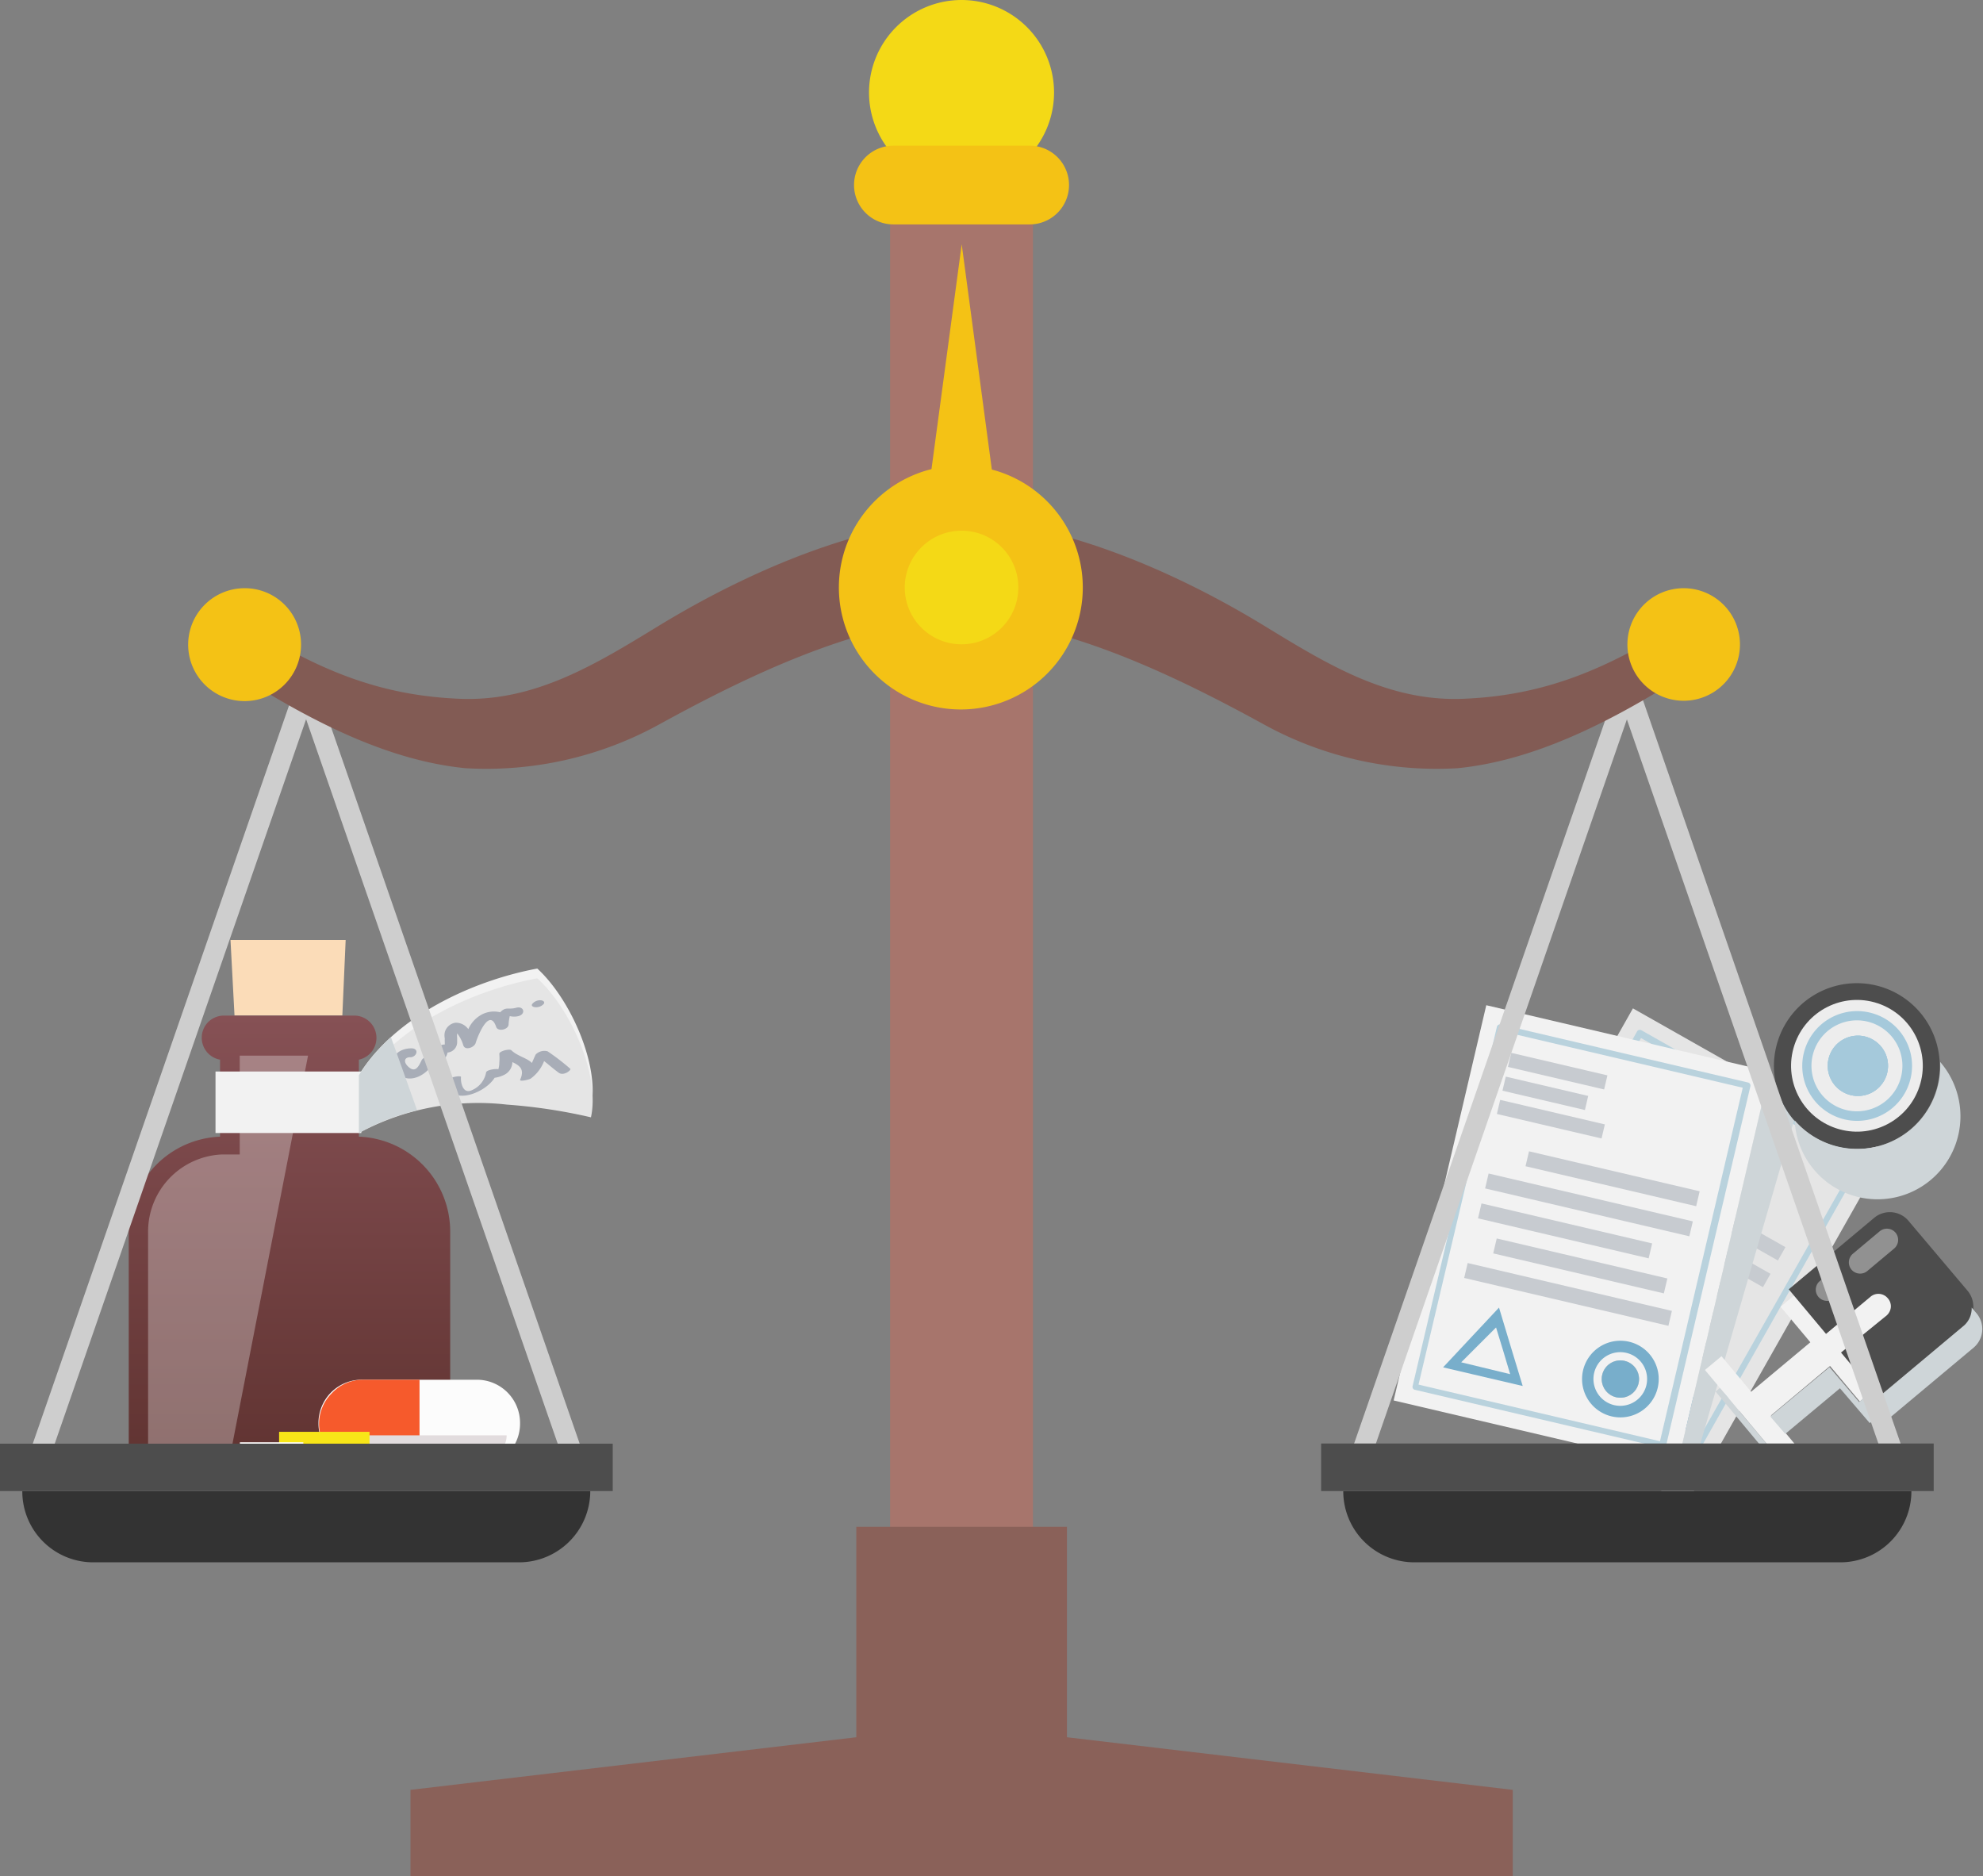 <?xml version="1.0" encoding="UTF-8"?> <svg xmlns="http://www.w3.org/2000/svg" xmlns:xlink="http://www.w3.org/1999/xlink" viewBox="0 0 113.82 107.68"><rect x="0" y="0" width="113.82" height="107.68" fill="#808080" stroke="none"/><defs><style>.cls-1{isolation:isolate;}.cls-2{fill:url(#linear-gradient);}.cls-19,.cls-3,.cls-5{fill:#f2f2f2;}.cls-3{opacity:0.32;}.cls-4{fill:#fbdcb8;}.cls-6{fill:#e5e5e5;}.cls-7{fill:#a8adb7;}.cls-8{fill:#ced5d8;}.cls-11,.cls-8{mix-blend-mode:multiply;}.cls-9{fill:#fcfcfc;}.cls-10{fill:#f65a2c;}.cls-11{fill:#e2dcde;}.cls-12{fill:#f8e618;}.cls-13{fill:#fff;}.cls-14{fill:#b9d2dd;}.cls-15{fill:#c7cbd0;}.cls-16{fill:#ccc;}.cls-17{fill:#78aecb;}.cls-18{fill:#4d4d4d;}.cls-19{opacity:0.41;}.cls-20{fill:#ededed;}.cls-21{fill:#a5c9db;}.cls-22{fill:#cecece;}.cls-23{fill:#825b54;}.cls-24{fill:#f4c215;}.cls-25{fill:#a7756c;}.cls-26{fill:#f4d916;}.cls-27{fill:#333;}.cls-28{fill:#8a6159;}</style><linearGradient id="linear-gradient" x1="22.34" y1="89" x2="22.34" y2="63.1" gradientUnits="userSpaceOnUse"><stop offset="0" stop-color="#603331"></stop><stop offset="1" stop-color="#865155"></stop></linearGradient></defs><g class="cls-1"><g id="Layer_1" data-name="Layer 1"><path class="cls-2" d="M31.56,75.5V89H13.11V75.5a5.46,5.46,0,0,1,5.24-5.45V65.63a1.28,1.28,0,0,1-.68-2.16,1.29,1.29,0,0,1,.91-.37h7.51a1.28,1.28,0,0,1,.23,2.53v4.42A5.45,5.45,0,0,1,31.56,75.5Z" transform="translate(-5.72 -4.81)"></path><path class="cls-3" d="M23.4,65.4,19,88H14.22V75.5a4.43,4.43,0,0,1,4.26-4.43l1,0V65.4Z" transform="translate(-5.72 -4.81)"></path><polygon class="cls-4" points="19.84 53.95 13.23 53.95 13.46 58.28 19.65 58.28 19.84 53.95"></polygon><path class="cls-5" d="M39.64,68.39a30,30,0,0,0-4.82-.73,14.39,14.39,0,0,0-8.5,1.63V66.51c2.07-3.35,6.49-5.41,10.24-6.11C38.48,62.16,40.17,66,39.64,68.39Z" transform="translate(-5.72 -4.81)"></path><path class="cls-6" d="M39.64,68.94a31.15,31.15,0,0,0-4.82-.73,14.47,14.47,0,0,0-8.5,1.63V67.07c2.07-3.35,6.49-5.42,10.24-6.11C38.48,62.71,40.17,66.51,39.64,68.94Z" transform="translate(-5.72 -4.81)"></path><rect class="cls-5" x="12.37" y="61.5" width="8.37" height="3.53"></rect><path class="cls-7" d="M31.41,65.22a.6.6,0,0,0,.55-.57c0-.09,0-.19,0-.27a1.18,1.18,0,0,1,0-.26v0a2,2,0,0,1,.35.68c.1.33.63.13.71-.12.12-.41.79-2.07,1.18-.93.1.29.68.16.71-.12a2.86,2.86,0,0,1,.07-.5,1.06,1.06,0,0,0,.5,0c.44-.12.31-.6-.13-.48s-.56-.06-.86.2l-.06.06a1.51,1.51,0,0,0-1,.1,1.75,1.75,0,0,0-.83.87.87.87,0,0,0-.74-.37.74.74,0,0,0-.61.55.83.83,0,0,0,0,.35,1.8,1.8,0,0,0,0,.22s0,.09,0,.13,0,.12,0,0c-.17,0-.46.08-.48.28a.38.38,0,0,1-.31.42.48.48,0,0,0-.54.2c-.18.39-.38.76-.79.35-.24-.23-.23-.52.14-.52s.54-.51.06-.51c-.8,0-1.39.62-.85,1.34s1.52.35,2-.33A1,1,0,0,0,31.41,65.22Z" transform="translate(-5.72 -4.81)"></path><path class="cls-7" d="M36.46,62.62h0a.59.59,0,0,0,.47-.19c.09-.14-.08-.21-.19-.21h0a.58.58,0,0,0-.46.2C36.17,62.55,36.35,62.62,36.46,62.62Z" transform="translate(-5.72 -4.81)"></path><path class="cls-7" d="M38.45,66.15a13.18,13.18,0,0,0-1.3-1,.7.7,0,0,0-.68.18c-.08.16-.15.33-.22.49-.26-.28-.83-.39-1.18-.73-.1-.1-.71.05-.69.21a2.92,2.92,0,0,1,0,.51,1.26,1.26,0,0,1-.06.38c-.07.23,0,.06,0,0s-.68,0-.7.18a1.37,1.37,0,0,1-.79,1c-.52.27-.68-.38-.65-.75,0-.09-.68,0-.7.19-.15,1.5,2,.86,2.63-.14a1.71,1.71,0,0,0,.59-.19.83.83,0,0,0,.43-.71c.4.19.72.4.45,1-.08.15.55,0,.61-.06a2.23,2.23,0,0,0,.76-1c.28.22.55.46.84.67S38.54,66.21,38.45,66.15Z" transform="translate(-5.72 -4.81)"></path><path class="cls-8" d="M29.66,68.54a12.57,12.57,0,0,0-3.34,1.3V66.52a10.24,10.24,0,0,1,1.84-2.18l.15.42.17.47L29,66.68,29.47,68Z" transform="translate(-5.72 -4.81)"></path><path class="cls-9" d="M35.57,86.52A2.48,2.48,0,0,1,33.09,89H26.52A2.48,2.48,0,0,1,24,86.52h0A2.48,2.48,0,0,1,26.52,84h6.57a2.48,2.48,0,0,1,2.48,2.48Z" transform="translate(-5.72 -4.81)"></path><path class="cls-10" d="M29.8,84v5H26.52a2.47,2.47,0,0,1-1.75-4.23A2.44,2.44,0,0,1,26.52,84Z" transform="translate(-5.72 -4.81)"></path><path class="cls-11" d="M34.8,87.19a1.26,1.26,0,0,1-1.26,1.27H26.07a1.26,1.26,0,0,1-1.26-1.27Z" transform="translate(-5.72 -4.81)"></path><rect class="cls-12" x="16.02" y="82.18" width="5.19" height="2"></rect><rect class="cls-13" x="13.77" y="82.78" width="3.64" height="1.4"></rect><rect class="cls-6" x="89.32" y="68.59" width="23.3" height="16.7" transform="translate(-21.45 122.08) rotate(-60.48)"></rect><path class="cls-14" d="M102,89.91,89.32,82.72a.17.17,0,0,1-.07-.24L99.69,64a.18.18,0,0,1,.24-.06l12.7,7.19a.17.17,0,0,1,.06.24L102.25,89.84A.17.17,0,0,1,102,89.91ZM89.64,82.5l12.39,7L112.3,71.39l-12.39-7Z" transform="translate(-5.72 -4.81)"></path><rect class="cls-15" x="101.9" y="64.64" width="0.84" height="5.67" transform="translate(-12.54 118.44) rotate(-60.48)"></rect><rect class="cls-15" x="100.86" y="66.06" width="0.83" height="4.86" transform="translate(-13.93 118.07) rotate(-60.48)"></rect><rect class="cls-15" x="100.75" y="66.93" width="0.83" height="6.17" transform="translate(-15.31 118.75) rotate(-60.49)"></rect><rect class="cls-15" x="103.17" y="69.26" width="0.88" height="10.06" transform="translate(-17.81 123.04) rotate(-60.48)"></rect><rect class="cls-15" x="101.44" y="69.32" width="0.88" height="12.04" transform="translate(-19.59 122.06) rotate(-60.48)"></rect><rect class="cls-15" x="99.71" y="71.35" width="0.88" height="10.06" transform="translate(-21.37 121.09) rotate(-60.48)"></rect><rect class="cls-15" x="99.98" y="73.52" width="0.88" height="10.06" transform="translate(-23.13 122.41) rotate(-60.48)"></rect><rect class="cls-15" x="98.84" y="73.91" width="0.88" height="12.04" transform="translate(-24.9 122.13) rotate(-60.49)"></rect><path class="cls-16" d="M101.74,86a1.07,1.07,0,1,1-.4-1.45A1.07,1.07,0,0,1,101.74,86Z" transform="translate(-5.72 -4.81)"></path><path class="cls-17" d="M101.89,83.53a2.2,2.2,0,1,0,.83,3A2.19,2.19,0,0,0,101.89,83.53Zm-1.84,3.25a1.54,1.54,0,1,1,2.1-.59A1.54,1.54,0,0,1,100.05,86.78Z" transform="translate(-5.72 -4.81)"></path><path class="cls-16" d="M101.74,86a1.07,1.07,0,1,1-.4-1.45A1.07,1.07,0,0,1,101.74,86Z" transform="translate(-5.72 -4.81)"></path><path class="cls-17" d="M101.74,86a1.07,1.07,0,1,1-.4-1.45A1.07,1.07,0,0,1,101.74,86Z" transform="translate(-5.72 -4.81)"></path><path class="cls-17" d="M95.3,81.9l0-2.35-2,1.19-2,1.19,4.09,2.32Zm-3,0,1.2-.71,1.21-.71v2.8Z" transform="translate(-5.72 -4.81)"></path><rect class="cls-5" x="84.85" y="67.41" width="23.3" height="16.7" transform="translate(-5 147.61) rotate(-76.81)"></rect><path class="cls-14" d="M101.14,87.91l-14.2-3.33a.17.17,0,0,1-.14-.21l4.84-20.63a.18.18,0,0,1,.21-.13l14.2,3.33a.18.18,0,0,1,.14.21l-4.84,20.63A.17.17,0,0,1,101.14,87.91Zm-14-3.63,13.86,3.25,4.75-20.29L91.94,64Z" transform="translate(-5.72 -4.81)"></path><rect class="cls-15" x="94.71" y="63.47" width="0.83" height="5.67" transform="translate(3.16 138.98) rotate(-76.82)"></rect><rect class="cls-15" x="93.99" y="65.13" width="0.83" height="4.86" transform="translate(1.38 139.25) rotate(-76.81)"></rect><rect class="cls-15" x="94.32" y="65.97" width="0.83" height="6.17" transform="translate(0.18 140.73) rotate(-76.82)"></rect><rect class="cls-15" x="97.84" y="67.45" width="0.88" height="10.06" transform="translate(-0.42 146.82) rotate(-76.82)"></rect><rect class="cls-15" x="96.48" y="67.95" width="0.88" height="12.04" transform="translate(-2.93 146.64) rotate(-76.81)"></rect><rect class="cls-15" x="95.11" y="70.42" width="0.88" height="10.06" transform="translate(-5.43 146.46) rotate(-76.81)"></rect><rect class="cls-15" x="95.97" y="72.43" width="0.88" height="10.06" transform="translate(-6.71 148.85) rotate(-76.81)"></rect><rect class="cls-15" x="95.27" y="73.08" width="0.88" height="12.04" transform="translate(-8.85 149.43) rotate(-76.81)"></rect><path class="cls-16" d="M99.77,84.2a1.07,1.07,0,1,1-.8-1.28A1.07,1.07,0,0,1,99.77,84.2Z" transform="translate(-5.72 -4.81)"></path><path class="cls-17" d="M99.23,81.82a2.2,2.2,0,1,0,1.64,2.64A2.2,2.2,0,0,0,99.23,81.82Zm-.85,3.64a1.54,1.54,0,1,1,1.84-1.15A1.54,1.54,0,0,1,98.38,85.46Z" transform="translate(-5.72 -4.81)"></path><path class="cls-16" d="M99.77,84.2a1.07,1.07,0,1,1-.8-1.28A1.07,1.07,0,0,1,99.77,84.2Z" transform="translate(-5.72 -4.81)"></path><path class="cls-17" d="M99.77,84.2a1.07,1.07,0,1,1-.8-1.28A1.07,1.07,0,0,1,99.77,84.2Z" transform="translate(-5.72 -4.81)"></path><path class="cls-17" d="M92.44,82.12l-.68-2.26-1.61,1.72-1.6,1.71,4.57,1.07ZM89.59,83l1-1,1-1,.41,1.34.4,1.34Z" transform="translate(-5.72 -4.81)"></path><polygon class="cls-8" points="96.97 85.02 93.61 84.58 92.86 84.16 90.58 82.86 93.2 83.48 96.25 84.19 99.4 70.76 101.4 62.22 103.09 63.18 103.27 63.28 96.97 85.02"></polygon><polygon class="cls-5" points="106.75 80.44 111.09 76.82 106.54 71.38 102.2 75 103.91 77.04 100.51 79.88 98.81 77.84 97.86 78.63 102.41 84.07 103.35 83.28 101.65 81.24 105.04 78.4 106.75 80.44"></polygon><path class="cls-18" d="M118.43,80.93,113.53,85l-2.14-2.56L114,80.32a.73.73,0,0,0,.25-.48.69.69,0,0,0-.17-.51.7.7,0,0,0-1-.09l-2.55,2.13-2.14-2.56,4.89-4.09a1.4,1.4,0,0,1,2,.18l3.38,4A1.42,1.42,0,0,1,118.43,80.93Z" transform="translate(-5.72 -4.81)"></path><path class="cls-19" d="M112.9,77.76a.65.65,0,0,1-.91-.08h0a.65.65,0,0,1,.08-.91l1.54-1.29a.65.65,0,0,1,.91.08h0a.65.65,0,0,1-.08.91Z" transform="translate(-5.72 -4.81)"></path><path class="cls-19" d="M111,79.33a.65.65,0,0,1-.91-.09h0a.64.64,0,0,1,.08-.9l.3-.25a.64.64,0,0,1,.9.08h0a.64.64,0,0,1-.08.91Z" transform="translate(-5.72 -4.81)"></path><path class="cls-8" d="M119,82.16l-4.89,4.09-.32-.38-.75.62-1.71-2-3.14,2.62-.86-1,3.4-2.83,1.7,2,.75-.63.33.38,4.88-4.09a1.32,1.32,0,0,0,.5-1.08l.29.34A1.4,1.4,0,0,1,119,82.16Z" transform="translate(-5.72 -4.81)"></path><polygon class="cls-8" points="103.96 84.52 103.01 85.31 98.47 79.87 98.72 79.66 102.41 84.07 103.1 83.49 103.96 84.52"></polygon><path class="cls-18" d="M116.82,67.49a4.76,4.76,0,1,1-3-6A4.76,4.76,0,0,1,116.82,67.49Z" transform="translate(-5.72 -4.81)"></path><circle class="cls-20" cx="112.3" cy="65.98" r="3.78" transform="translate(8.5 146.87) rotate(-71.58)"></circle><path class="cls-21" d="M114,66.53a1.73,1.73,0,1,1-1.1-2.19A1.73,1.73,0,0,1,114,66.53Z" transform="translate(-5.72 -4.81)"></path><path class="cls-21" d="M113.3,63a3.15,3.15,0,1,0,2,4A3.14,3.14,0,0,0,113.3,63Zm-1.82,5.46a2.61,2.61,0,1,1,3.3-1.65A2.61,2.61,0,0,1,111.48,68.46Z" transform="translate(-5.72 -4.81)"></path><path class="cls-21" d="M114,66.53a1.73,1.73,0,1,1-1.1-2.19A1.73,1.73,0,0,1,114,66.53Z" transform="translate(-5.72 -4.81)"></path><path class="cls-21" d="M114,66.53a1.73,1.73,0,1,1-1.1-2.19A1.73,1.73,0,0,1,114,66.53Z" transform="translate(-5.72 -4.81)"></path><path class="cls-8" d="M118,70.39a4.76,4.76,0,0,1-9.27-1.28,4.76,4.76,0,0,0,8.35-3.35A4.76,4.76,0,0,1,118,70.39Z" transform="translate(-5.72 -4.81)"></path><path class="cls-22" d="M38.68,89.44c-.2,0-.39-.16-.49-.45l-14.9-42.9L8.4,89c-.14.41-.48.57-.75.35a1.06,1.06,0,0,1-.24-1.13L22.8,43.89a.5.5,0,0,1,1,0L39.18,88.21a1.08,1.08,0,0,1-.24,1.13A.39.39,0,0,1,38.68,89.44Z" transform="translate(-5.72 -4.81)"></path><path class="cls-22" d="M114.52,89.44A.56.56,0,0,1,114,89l-14.9-42.9L84.23,89c-.14.41-.48.57-.75.35a1.08,1.08,0,0,1-.23-1.13L98.64,43.89a.5.5,0,0,1,1,0L115,88.21a1.08,1.08,0,0,1-.23,1.13A.43.43,0,0,1,114.52,89.44Z" transform="translate(-5.72 -4.81)"></path><rect class="cls-18" x="75.83" y="82.85" width="35.16" height="2.73"></rect><path class="cls-23" d="M60.91,34.65v5.67c-5.75.12-12.25,3.26-17.43,6.11A20.57,20.57,0,0,1,32.42,48.9c-4.3-.43-8.57-2.54-12.78-5.2V40.54c4.21,2.65,7.75,4.2,12.54,4.38,4.28.15,7.76-2,11.3-4.16C48.56,37.65,55.16,34.77,60.91,34.65Z" transform="translate(-5.72 -4.81)"></path><path class="cls-24" d="M23,41.81a3.24,3.24,0,1,1-3.24-3.24A3.23,3.23,0,0,1,23,41.81Z" transform="translate(-5.72 -4.81)"></path><path class="cls-23" d="M60.91,34.65v5.67c5.75.12,12.25,3.26,17.43,6.11A20.57,20.57,0,0,0,89.4,48.9c4.29-.43,8.57-2.54,12.78-5.2V40.54c-4.21,2.65-7.75,4.2-12.54,4.38-4.28.15-7.76-2-11.3-4.16C73.26,37.65,66.66,34.77,60.91,34.65Z" transform="translate(-5.72 -4.81)"></path><path class="cls-24" d="M99.13,41.81a3.23,3.23,0,1,0,3.23-3.24A3.23,3.23,0,0,0,99.13,41.81Z" transform="translate(-5.72 -4.81)"></path><rect class="cls-25" x="51.09" y="12.88" width="8.2" height="84.78"></rect><path class="cls-24" d="M67.87,38.53a7,7,0,1,1-7-7A7,7,0,0,1,67.87,38.53Z" transform="translate(-5.72 -4.81)"></path><path class="cls-26" d="M66.22,10.12a5.31,5.31,0,1,1-5.31-5.31A5.31,5.31,0,0,1,66.22,10.12Z" transform="translate(-5.72 -4.81)"></path><path class="cls-26" d="M64.17,38.53a3.26,3.26,0,1,1-3.26-3.26A3.25,3.25,0,0,1,64.17,38.53Z" transform="translate(-5.72 -4.81)"></path><path class="cls-24" d="M67.08,15.43a2.26,2.26,0,0,1-2.26,2.26H57a2.26,2.26,0,0,1-2.26-2.26h0A2.26,2.26,0,0,1,57,13.17h7.82a2.26,2.26,0,0,1,2.26,2.26Z" transform="translate(-5.72 -4.81)"></path><path class="cls-27" d="M115.43,90.4a4.08,4.08,0,0,1-4.09,4.08H86.91a4.08,4.08,0,0,1-4.09-4.08Z" transform="translate(-5.72 -4.81)"></path><rect class="cls-18" y="82.86" width="35.17" height="2.72"></rect><path class="cls-27" d="M39.6,90.4a4.09,4.09,0,0,1-4.1,4.08H11.07A4.07,4.07,0,0,1,7,90.4Z" transform="translate(-5.72 -4.81)"></path><polygon class="cls-28" points="61.24 99.71 61.24 87.63 49.15 87.63 49.15 99.71 23.56 102.73 23.56 107.68 49.15 107.68 55.19 107.68 61.24 107.68 86.83 107.68 86.83 102.73 61.24 99.71"></polygon><polygon class="cls-24" points="53.18 29.05 57.21 29.05 55.2 14.02 53.18 29.05"></polygon></g></g></svg> 